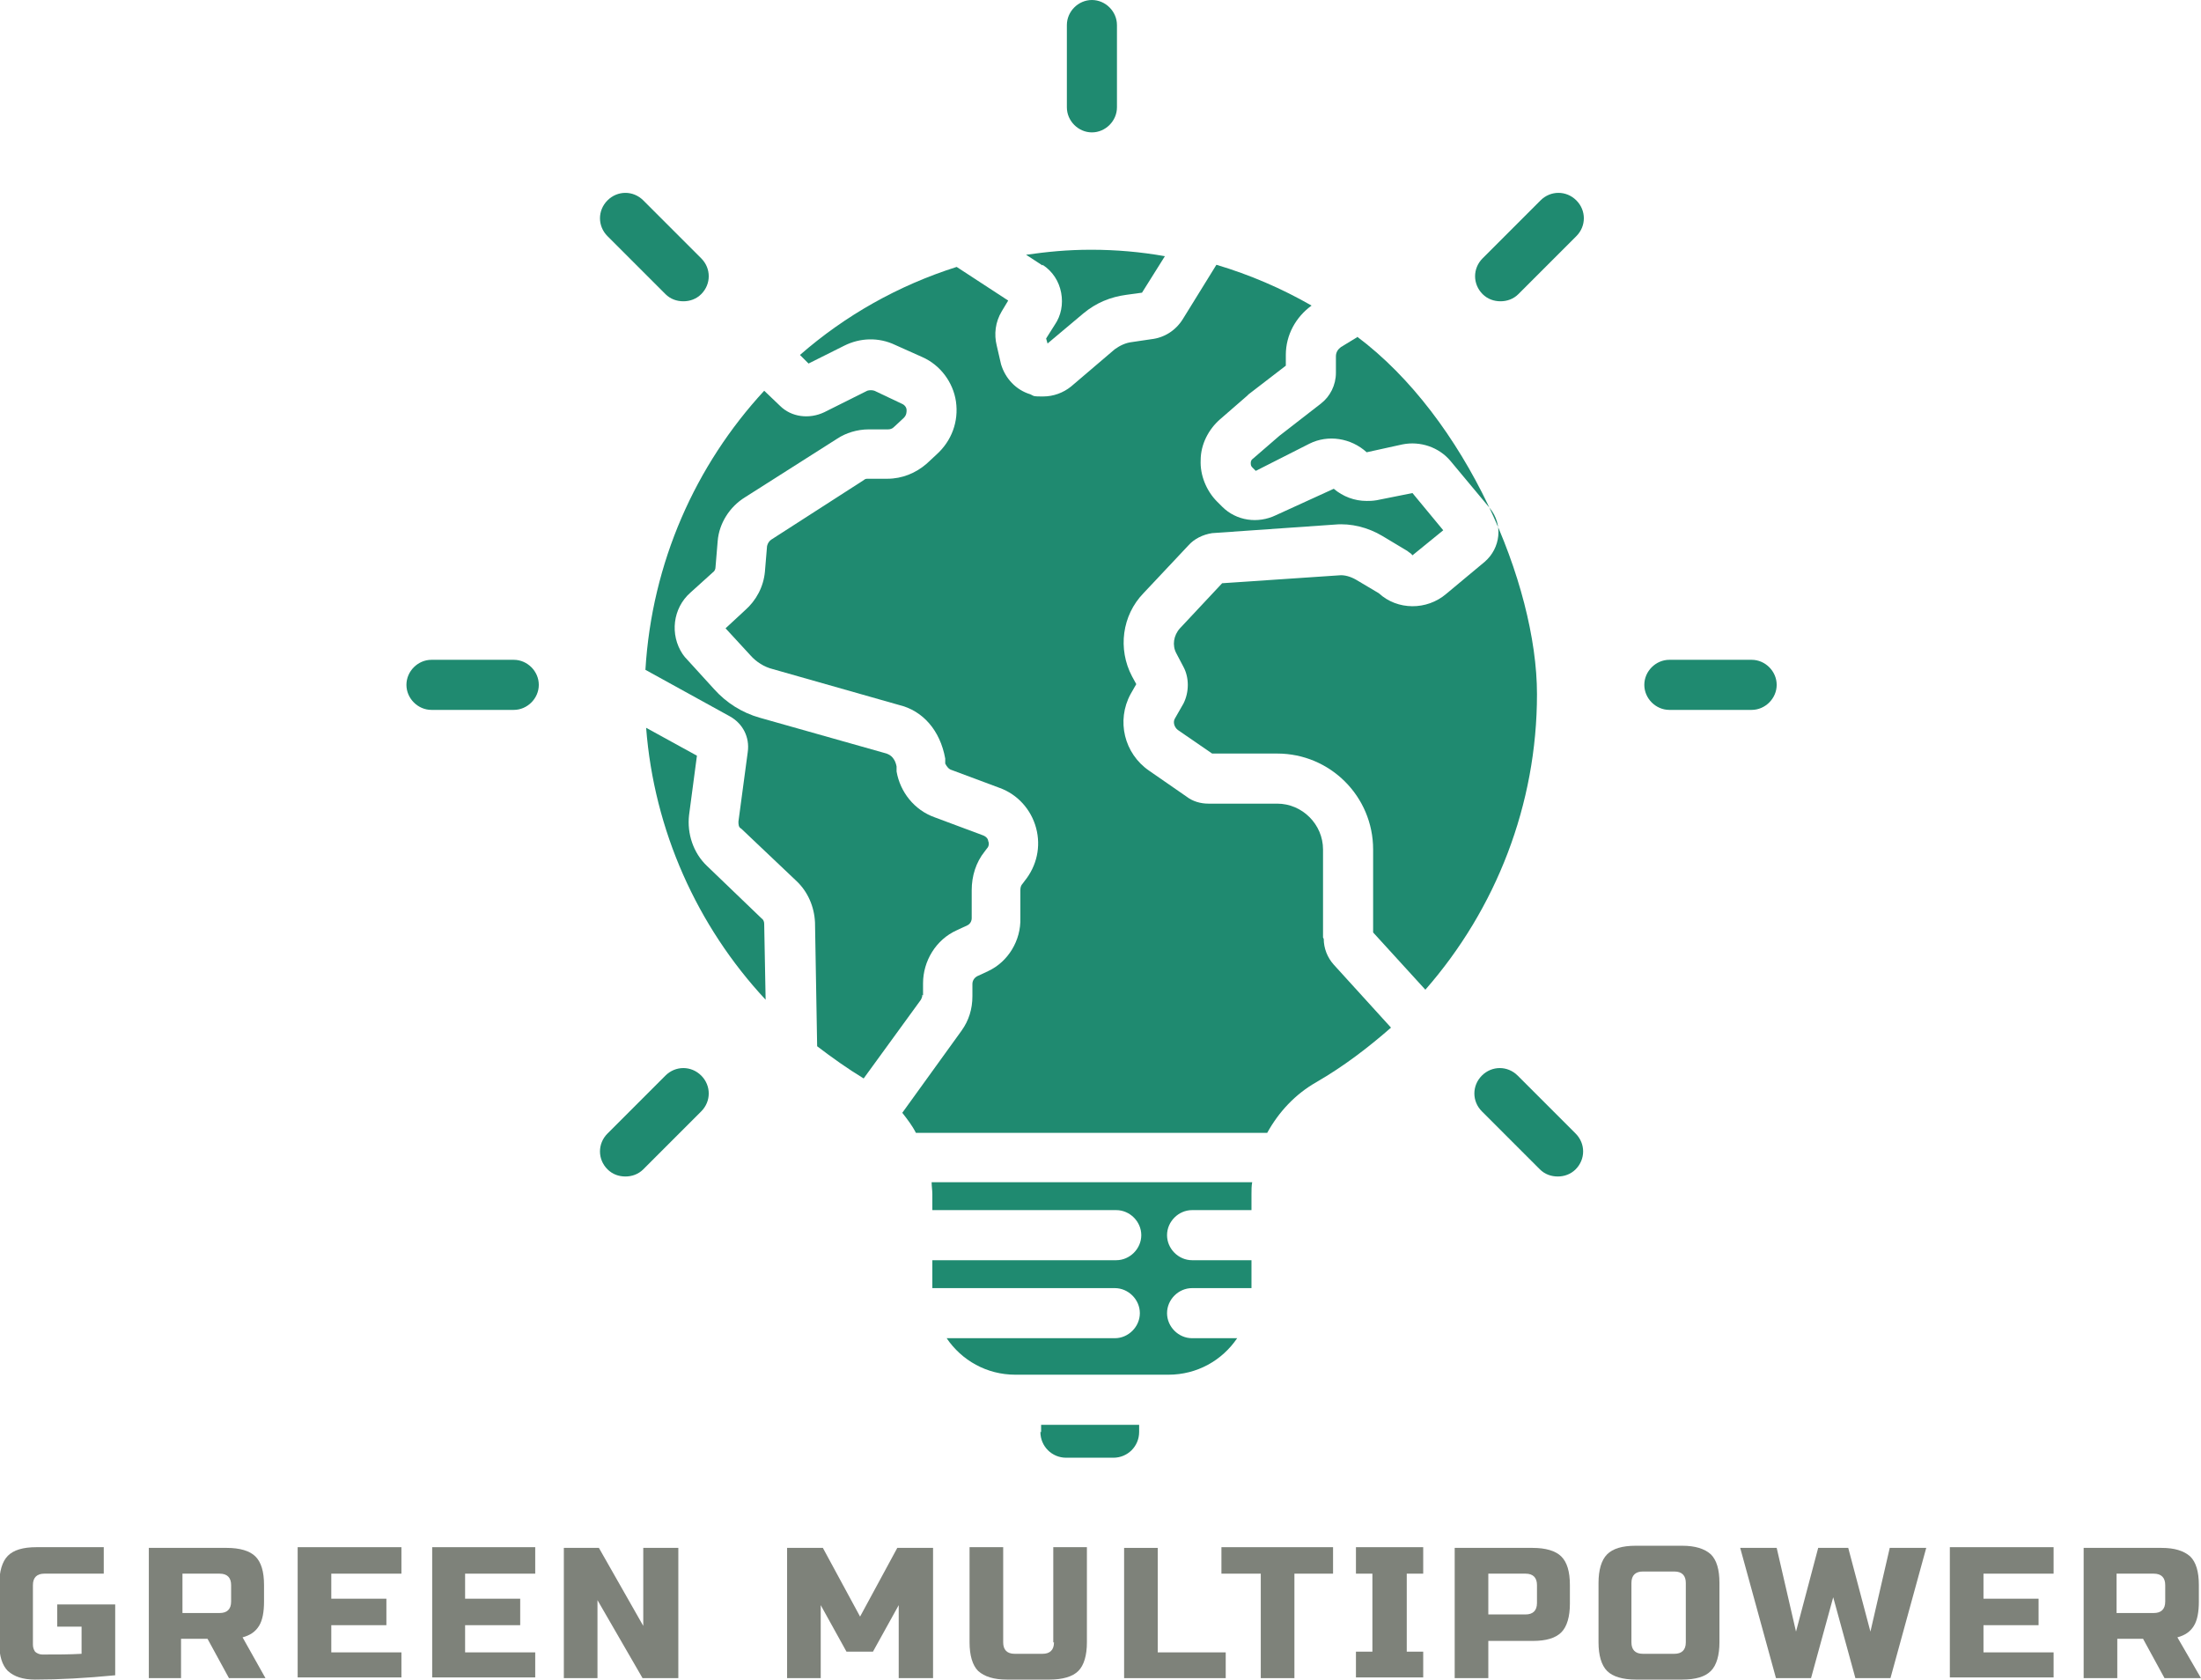 <?xml version="1.0" encoding="UTF-8"?>
<svg id="Layer_1" data-name="Layer 1" xmlns="http://www.w3.org/2000/svg" version="1.1" viewBox="0 0 307.6 234.7">
  <defs>
    <style>
      .cls-1 {
        fill: #7e827a;
      }

      .cls-1, .cls-2 {
        stroke-width: 0px;
      }

      .cls-2 {
        fill: #1f8a70;
      }
    </style>
  </defs>
  <g>
    <path class="cls-1" d="M16.1,224.1v10c-4.1.4-7.8.6-11.2.6h0c-1.7,0-2.9-.4-3.8-1.2-.8-.8-1.2-2.1-1.2-3.8h0v-8.3c0-1.8.4-3.2,1.2-4,.8-.8,2.1-1.2,4-1.2h9.4v3.7H6.2c-1,0-1.6.5-1.6,1.6h0v8.3c0,.4.1.7.3,1,.2.2.6.4,1,.4h0c2,0,3.8,0,5.5-.1h0v-3.8h-3.4v-3.1h8.1Z"/>
    <path class="cls-1" d="M20.8,234.5v-18.2h10.9c1.8,0,3.2.4,4,1.2.8.8,1.2,2.1,1.2,4h0v2.3c0,1.4-.2,2.6-.7,3.4-.5.8-1.2,1.3-2.3,1.6h0l3.2,5.7h-5.1l-3-5.5h-3.7v5.5h-4.7ZM32.3,223.8v-2.3c0-1-.5-1.6-1.6-1.6h-5.2v5.5h5.2c1,0,1.6-.5,1.6-1.6h0Z"/>
    <path class="cls-1" d="M56.1,230.8v3.6h-14.5v-18.2h14.5v3.7h-9.8v3.5h7.7v3.7h-7.7v3.8h9.8Z"/>
    <path class="cls-1" d="M74.8,230.8v3.6h-14.4v-18.2h14.4v3.7h-9.8v3.5h7.7v3.7h-7.7v3.8h9.8Z"/>
    <path class="cls-1" d="M94.8,216.3v18.2h-5l-6.3-10.9v10.9h-4.7v-18.2h4.9l6.2,10.9v-10.9h4.7Z"/>
    <path class="cls-1" d="M153.7,226.3"/>
    <path class="cls-1" d="M125.6,234.5v-10.2l-3.6,6.5h-3.7l-3.6-6.5v10.2h-4.7v-18.2h5l5.2,9.6,5.2-9.6h5v18.2h-4.7Z"/>
    <path class="cls-1" d="M147.2,229.5v-13.3h4.7v13.3c0,1.8-.4,3.2-1.2,4-.8.8-2.2,1.2-4,1.2h-6c-1.8,0-3.1-.4-4-1.2-.8-.8-1.2-2.2-1.2-4h0v-13.3h4.7v13.3c0,1,.5,1.6,1.6,1.6h3.9c1,0,1.6-.5,1.6-1.6h0Z"/>
    <path class="cls-1" d="M161.8,216.3v14.6h9.5v3.6h-14.2v-18.2h4.7Z"/>
    <path class="cls-1" d="M180.9,219.9v14.6h-4.7v-14.6h-5.5v-3.7h15.6v3.7h-5.5Z"/>
    <path class="cls-1" d="M198.9,230.8v3.6h-9.4v-3.6h2.3v-10.9h-2.3v-3.7h9.4v3.7h-2.3v10.9h2.3Z"/>
    <path class="cls-1" d="M203.3,234.5v-18.2h10.9c1.8,0,3.2.4,4,1.2.8.8,1.2,2.1,1.2,4h0v2.6c0,1.8-.4,3.2-1.2,4-.8.8-2.1,1.2-4,1.2h-6.2v5.2h-4.7ZM214.8,224.1v-2.6c0-1-.5-1.6-1.6-1.6h-5.2v5.7h5.2c1,0,1.6-.5,1.6-1.6h0Z"/>
    <path class="cls-1" d="M235.6,229.5v-8.3c0-1-.5-1.6-1.6-1.6h-4.4c-1,0-1.6.5-1.6,1.6h0v8.3c0,1,.5,1.6,1.6,1.6h4.4c1,0,1.6-.5,1.6-1.6h0ZM240.3,221.2v8.3c0,1.8-.4,3.2-1.2,4-.8.8-2.1,1.2-4,1.2h-6.5c-1.8,0-3.2-.4-4-1.2-.8-.8-1.2-2.2-1.2-4h0v-8.3c0-1.8.4-3.2,1.2-4,.8-.8,2.1-1.2,4-1.2h6.5c1.8,0,3.1.4,4,1.2.8.8,1.2,2.1,1.2,4h0Z"/>
    <path class="cls-1" d="M254.1,216.3h4.2l3.1,11.7,2.7-11.7h5.1l-5,18.2h-4.9l-3.1-11.3-3.1,11.3h-4.9l-5-18.2h5.1l2.7,11.7,3.1-11.7Z"/>
    <path class="cls-1" d="M287,230.8v3.6h-14.5v-18.2h14.5v3.7h-9.8v3.5h7.7v3.7h-7.7v3.8h9.8Z"/>
    <path class="cls-1" d="M291.2,234.5v-18.2h10.9c1.8,0,3.1.4,4,1.2.8.8,1.2,2.1,1.2,4h0v2.3c0,1.4-.2,2.6-.7,3.4-.5.8-1.2,1.3-2.3,1.6h0l3.3,5.7h-5.1l-3-5.5h-3.6v5.5h-4.7ZM302.6,223.8v-2.3c0-1-.5-1.6-1.6-1.6h-5.2v5.5h5.2c1,0,1.6-.5,1.6-1.6h0Z"/>
  </g>
  <g>
    <path class="cls-2" d="M244.8,92.2h-11.5c-1.9,0-3.5,1.6-3.5,3.5s1.6,3.5,3.5,3.5h11.5c1.9,0,3.5-1.6,3.5-3.5s-1.6-3.5-3.5-3.5Z"/>
    <path class="cls-2" d="M71.8,92.2h-11.5c-1.9,0-3.5,1.6-3.5,3.5s1.6,3.5,3.5,3.5h11.5c1.9,0,3.5-1.6,3.5-3.5s-1.6-3.5-3.5-3.5Z"/>
    <path class="cls-2" d="M156.1,15V3.5c0-1.9-1.6-3.5-3.5-3.5s-3.5,1.6-3.5,3.5v11.5c0,1.9,1.6,3.5,3.5,3.5s3.5-1.6,3.5-3.5Z"/>
    <path class="cls-2" d="M215.3,28l-8.1,8.1c-1.4,1.4-1.4,3.6,0,5,.7.7,1.6,1,2.5,1s1.8-.3,2.5-1l8.1-8.1c1.4-1.4,1.4-3.6,0-5-1.4-1.4-3.6-1.4-5,0h0Z"/>
    <path class="cls-2" d="M93,150.3l-8.1,8.1c-1.4,1.4-1.4,3.6,0,5,.7.7,1.6,1,2.5,1s1.8-.3,2.5-1l8.1-8.1c1.4-1.4,1.4-3.6,0-5s-3.6-1.4-5,0h0Z"/>
    <path class="cls-2" d="M93,41.1c.7.7,1.6,1,2.5,1s1.8-.3,2.5-1c1.4-1.4,1.4-3.6,0-5l-8.1-8.1c-1.4-1.4-3.6-1.4-5,0-1.4,1.4-1.4,3.6,0,5l8.1,8.1Z"/>
    <path class="cls-2" d="M212.1,150.3c-1.4-1.4-3.6-1.4-5,0-1.4,1.4-1.4,3.6,0,5l8.1,8.1c.7.7,1.6,1,2.5,1s1.8-.3,2.5-1c1.4-1.4,1.4-3.6,0-5l-8.1-8.1Z"/>
    <path class="cls-2" d="M145.4,200.1c0,2,1.6,3.6,3.6,3.6h6.6c2,0,3.6-1.6,3.6-3.6v-1h-13.7v1Z"/>
    <path class="cls-2" d="M106.5,128.4l-7.7-7.4c-1.9-1.8-2.8-4.5-2.5-7.1l1.1-8.3-7.1-3.9c1.1,14.3,7.1,27.7,16.7,38l-.2-10.6c0-.3-.1-.6-.4-.8h0Z"/>
    <path class="cls-2" d="M130.3,166.9v2.2h25.7c1.9,0,3.5,1.6,3.5,3.5s-1.6,3.5-3.5,3.5h-25.7v3.9h25.5c1.9,0,3.5,1.6,3.5,3.5s-1.6,3.5-3.5,3.5h-23.5c2.1,3.1,5.6,5.1,9.6,5.1,0,0,0,0,.1,0s0,0,.2,0h21.1c4,0,7.5-2,9.6-5.1h-6.3c-1.9,0-3.5-1.6-3.5-3.5s1.6-3.5,3.5-3.5h8.3v-3.9h-8.3c-1.9,0-3.5-1.6-3.5-3.5s1.6-3.5,3.5-3.5h8.3v-2.2c0-.6,0-1.2.1-1.7h-44.8c0,.6.1,1.1.1,1.7h0Z"/>
    <path class="cls-2" d="M189.7,47.1l-2.3,1.4c-.4.3-.7.7-.7,1.3v2.3c0,1.7-.8,3.3-2.1,4.3l-5.8,4.5h0s-3.7,3.2-3.7,3.2c-.3.2-.3.5-.3.6,0,.2,0,.4.2.6l.5.5,7.5-3.8c2.6-1.3,5.8-.8,8,1.2l5-1.1c2.5-.5,5.1.4,6.7,2.3l5.5,6.6c1.9,2.3,1.5,5.6-.7,7.5l-5.4,4.5c-2.7,2.3-6.8,2.3-9.4-.1l-3.2-1.9c-.7-.4-1.6-.7-2.4-.6l-16.3,1.1-5.9,6.3c-.9,1-1.1,2.4-.5,3.5l1,1.9c.8,1.5.8,3.5,0,5.1l-1.2,2.1c-.3.5-.1,1.2.4,1.6l4.8,3.3h9.1c7.4,0,13.4,6,13.4,13.4v11.6l7.3,8c9.9-11.3,15.6-25.9,15.6-41.3s-9.9-38.6-25.2-50h0Z"/>
    <path class="cls-2" d="M184.9,131v-12.3c0-3.5-2.9-6.4-6.4-6.4h-9.6c-1.1,0-2.2-.3-3.1-1l-5.2-3.6c-3.5-2.4-4.6-7-2.6-10.7l.8-1.4-.6-1.1c-2-3.8-1.4-8.5,1.6-11.6l6.3-6.7c.8-.9,2-1.5,3.3-1.7l17.2-1.2c2.2-.2,4.6.4,6.6,1.6l3.5,2.1c.2.2.5.3.7.6l4.3-3.5-4.3-5.2-5,1c-.6.1-1,.1-1.4.1-1.7,0-3.3-.6-4.6-1.7l-8.1,3.7c-2.5,1.2-5.5.8-7.5-1.2l-.7-.7c-1.5-1.5-2.4-3.7-2.3-5.8,0-2.2,1.1-4.3,2.7-5.7l3.8-3.3c0,0,.1-.1.2-.2,0,0,0,0,0,0l5.2-4v-1.5c0-2.8,1.4-5.3,3.6-6.9-4.2-2.4-8.6-4.3-13.3-5.7l-4.7,7.6c-1,1.6-2.6,2.6-4.4,2.8l-2.7.4c-.9.1-1.7.5-2.4,1l-6.1,5.2c-1.1.9-2.5,1.4-3.9,1.4s-1.2,0-1.8-.3c-2-.6-3.5-2.2-4.1-4.2l-.6-2.6c-.4-1.6-.2-3.3.7-4.8l.9-1.5-7.2-4.7c-8.2,2.6-15.6,6.8-21.9,12.3l1.2,1.2,5-2.5c2.2-1.1,4.8-1.2,7.1-.1l3.8,1.7c2.5,1.1,4.3,3.5,4.7,6.2.4,2.8-.6,5.5-2.7,7.4l-1.4,1.3c-1.5,1.3-3.4,2.1-5.5,2.1h-2.7c-.2,0-.4,0-.6.2l-12.9,8.3c-.3.2-.5.5-.6.9l-.3,3.6c-.2,2.1-1.2,4-2.8,5.4l-2.7,2.5,3.5,3.8c.8.9,1.9,1.6,3.1,1.9l17.6,5c3.4.8,5.8,3.6,6.5,7.5v.7c.2.4.5.8.9.9l6.7,2.5c2.5.9,4.4,3,5.1,5.6.7,2.6.1,5.3-1.6,7.4l-.3.4c-.2.2-.3.5-.3.9v3.9c.1,3.1-1.7,6.1-4.5,7.4l-1.5.7c-.4.2-.7.6-.7,1.1v1.7c0,1.8-.5,3.4-1.5,4.8l-8.3,11.5c.7.9,1.4,1.8,1.9,2.8h49.1c1.6-2.9,3.9-5.4,6.9-7.1,3.8-2.2,7.2-4.8,10.4-7.6l-8-8.8c-.9-1-1.4-2.3-1.4-3.6h0Z"/>
    <path class="cls-2" d="M129,139.1v-1.7c0-3.1,1.8-6.1,4.7-7.4l1.5-.7c.4-.2.6-.6.6-1v-3.9c0-2,.6-3.9,1.8-5.4l.3-.4c.4-.4.3-.9.2-1.1,0-.2-.2-.6-.8-.8l-6.7-2.5c-2.8-1-4.8-3.5-5.3-6.4v-.7c-.3-1.5-1.2-1.7-1.4-1.8l-17.7-5c-2.5-.7-4.7-2.1-6.4-4l-4.1-4.5c-.1-.1-.2-.3-.3-.4-1.8-2.7-1.4-6.4,1.1-8.6l3.1-2.8c.3-.2.4-.5.4-.8l.3-3.6c.2-2.5,1.7-4.8,3.8-6.1l12.9-8.2c1.2-.8,2.8-1.3,4.4-1.3h2.7c.3,0,.6-.1.8-.3l1.4-1.3c.4-.4.4-.8.4-1.1s-.2-.7-.7-.9l-3.8-1.8c-.3-.1-.7-.1-1,0l-6,3c-2.1,1-4.6.7-6.2-.9l-2.2-2.1c-9.6,10.4-15.7,24-16.6,39l11.8,6.5c1.8,1,2.8,2.9,2.5,5l-1.3,9.7c0,.4,0,.8.4,1l7.7,7.3c1.6,1.5,2.5,3.6,2.6,5.8l.3,17.3c2.1,1.6,4.2,3.1,6.5,4.5l8-11c.1-.2.2-.4.2-.7h0Z"/>
    <path class="cls-2" d="M145.7,37c1.4.9,2.3,2.3,2.6,3.9.3,1.6,0,3.2-.9,4.5l-1.2,1.9.2.7,5-4.2c1.8-1.5,3.8-2.3,6-2.6l2.2-.3,3.2-5.1c-3.4-.6-6.8-.9-10.3-.9s-6.2.3-9.1.7l2.3,1.5h0Z"/>
  </g>
</svg>